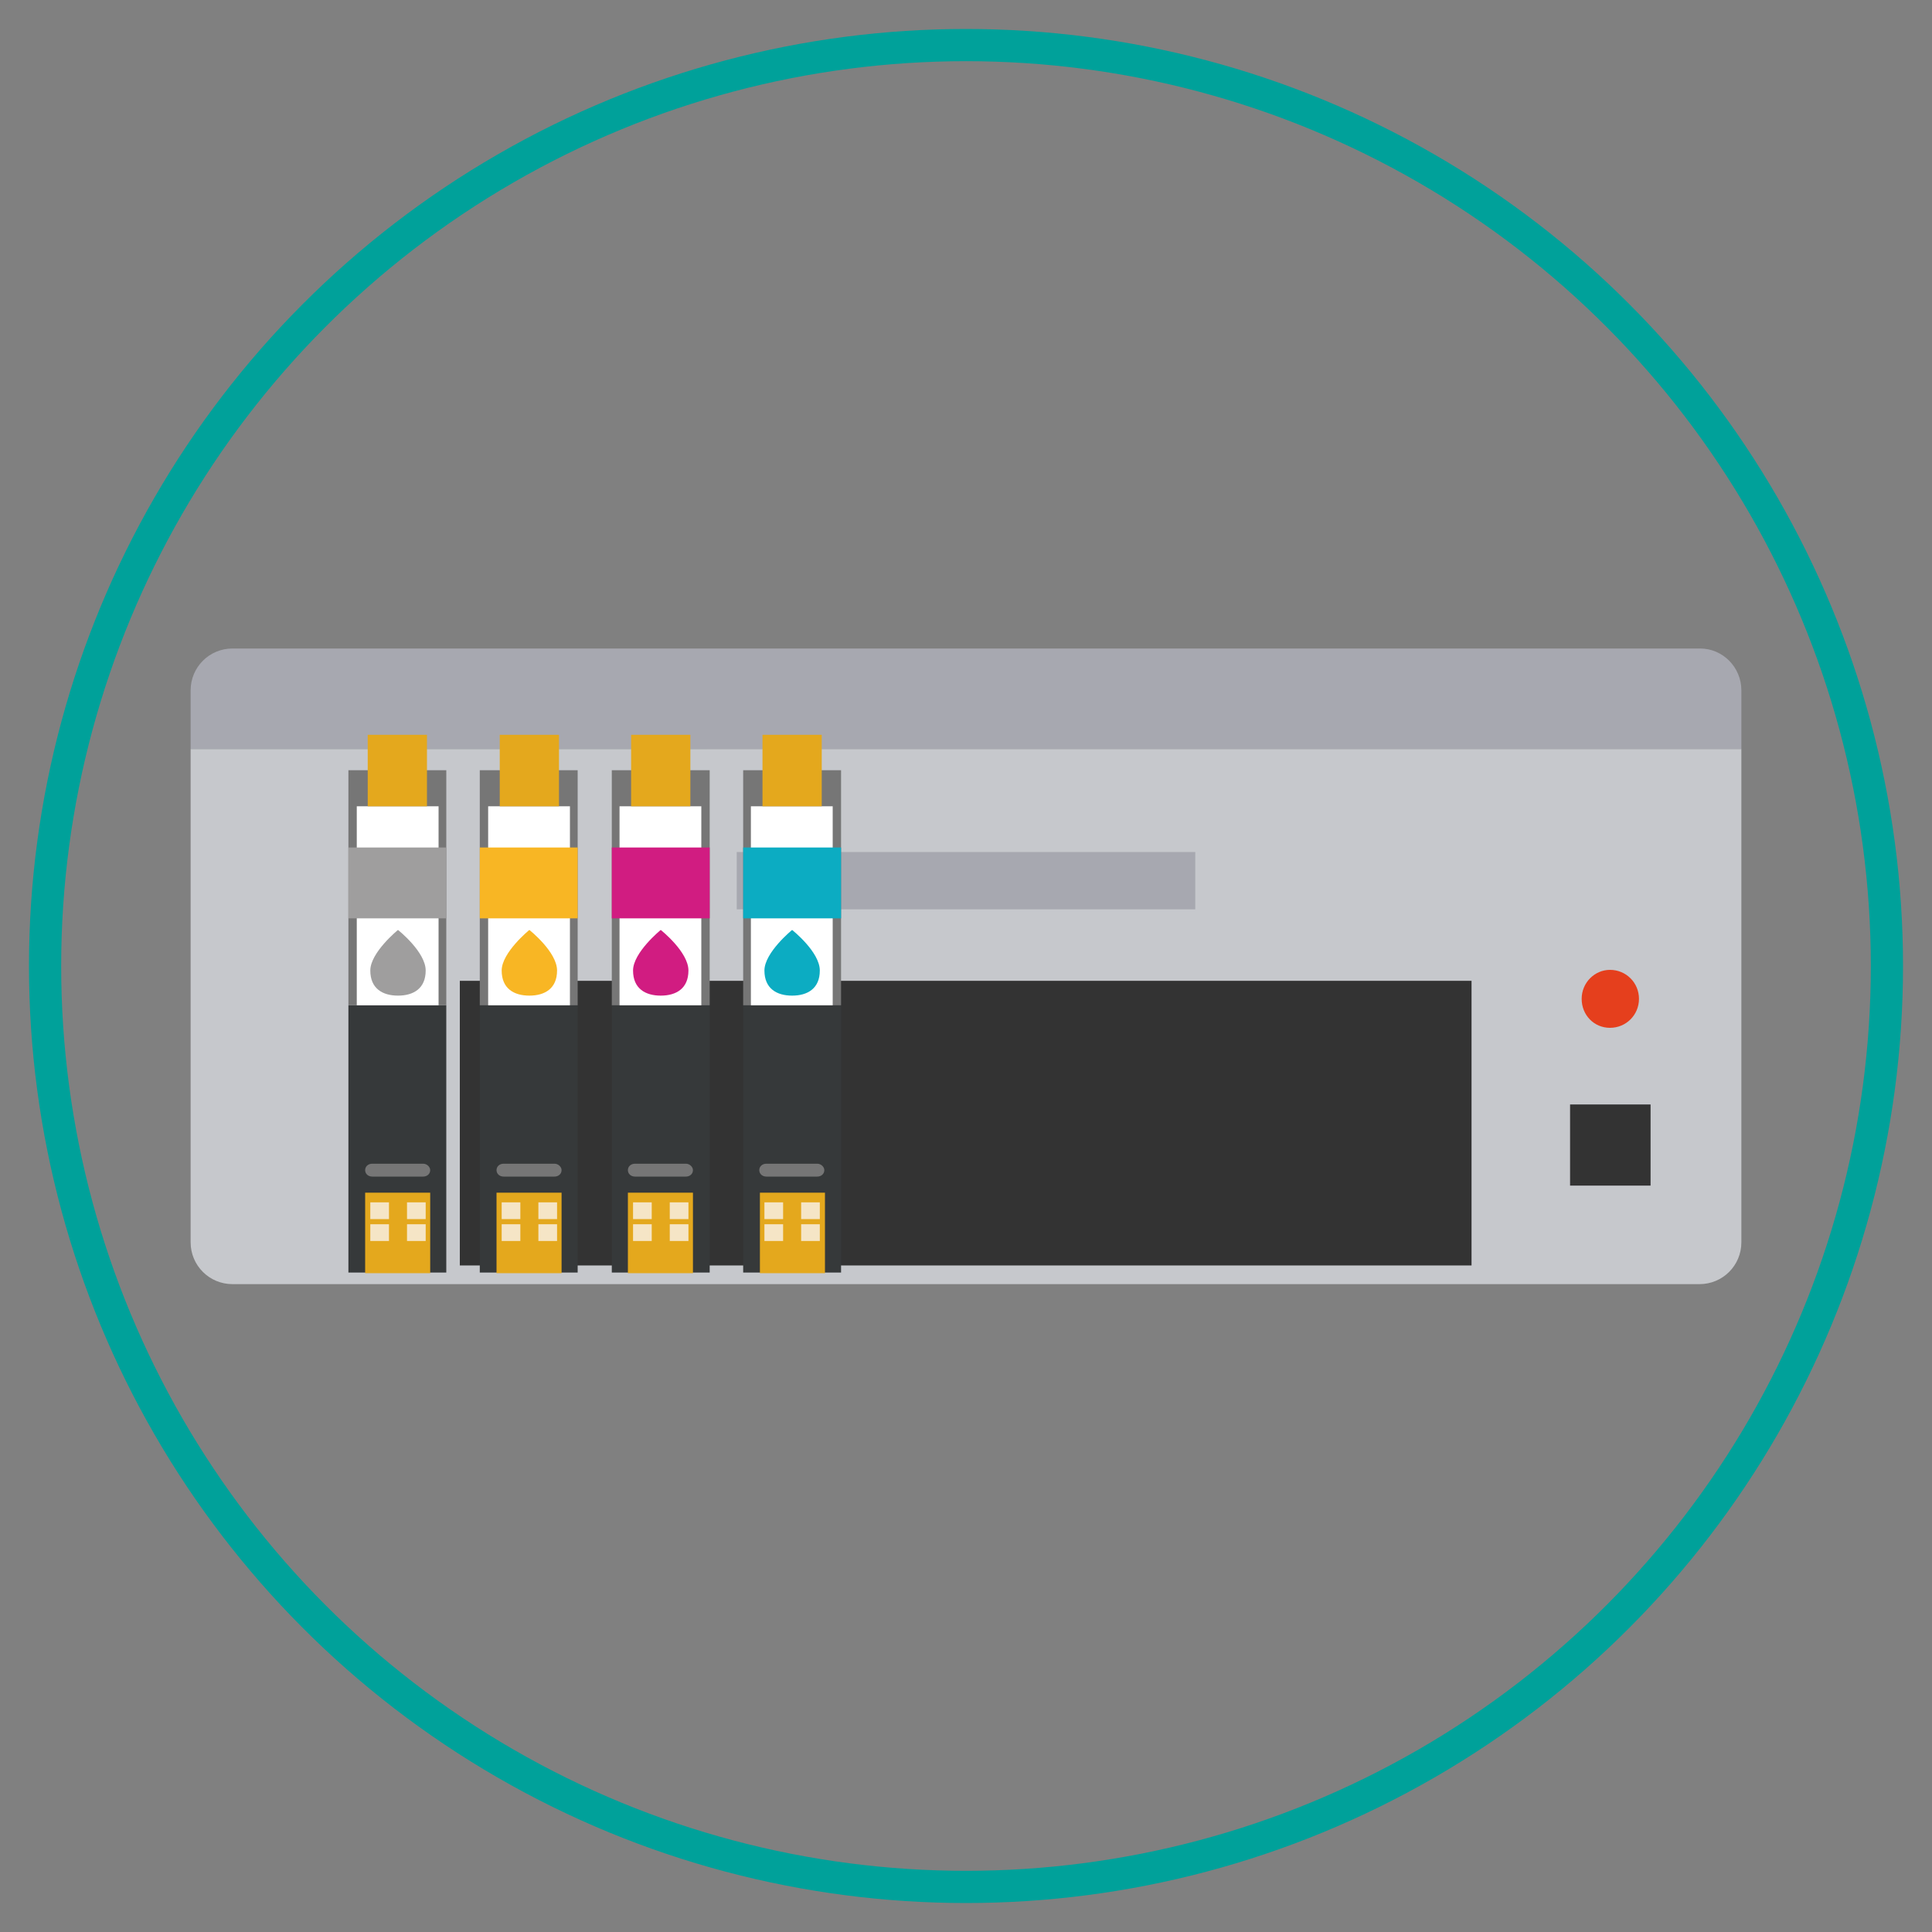 <?xml version="1.0" encoding="utf-8"?>
<!-- Generator: Adobe Illustrator 26.0.0, SVG Export Plug-In . SVG Version: 6.00 Build 0)  -->
<svg version="1.1" id="Capa_1" xmlns="http://www.w3.org/2000/svg" xmlns:xlink="http://www.w3.org/1999/xlink" x="0px" y="0px"
	 viewBox="0 0 300 300" style="enable-background:new 0 0 300 300;" xml:space="preserve">
<rect x="0" y="0" width="300" height="300" fill="#808080" stroke="none"/>
<style type="text/css">
	.st0{fill:none;stroke:#00A19A;stroke-width:5;stroke-miterlimit:10;}
	.st1{fill:#C6C8CC;}
	.st2{fill:#A7A8B0;}
	.st3{fill:#333333;}
	.st4{fill:#E53F1D;}
	.st5{fill:#36393A;}
	.st6{fill:#E4A81D;}
	.st7{fill:#767676;}
	.st8{fill:#FFFFFF;}
	.st9{fill:#9F9E9E;}
	.st10{fill:#F5E5C6;}
	.st11{fill:#F8B624;}
	.st12{fill:#D11C81;}
	.st13{fill:#0CACC2;}
</style>
<circle class="st0" cx="150" cy="150" r="143"/>
<g>
	<g>
		<g>
			<path class="st1" d="M270.4,116.3v76.6c0,3.6-2.9,6.5-6.5,6.5H36.1c-3.6,0-6.5-2.9-6.5-6.5v-76.6H270.4z"/>
			<path class="st2" d="M270.4,107.2v9.1H29.6v-9.1c0-3.6,2.9-6.5,6.5-6.5h227.9C267.5,100.7,270.4,103.6,270.4,107.2z"/>
			<rect x="243.8" y="171.5" class="st3" width="12.5" height="12.6"/>
			<path class="st4" d="M254.5,155.1c0,2.5-2,4.5-4.5,4.5c-2.5,0-4.4-2-4.4-4.5c0-2.5,2-4.5,4.4-4.5
				C252.5,150.6,254.5,152.6,254.5,155.1z"/>
		</g>
		<rect x="71.4" y="152.3" class="st3" width="157.1" height="44.2"/>
		<rect x="114.4" y="132.3" class="st2" width="71.2" height="8.9"/>
	</g>
	<g>
		<g>
			<rect x="54.1" y="156.1" class="st5" width="15.2" height="41.5"/>
			<rect x="56.7" y="185.2" class="st6" width="10.1" height="12.5"/>
			<rect x="54.1" y="119.6" class="st7" width="15.2" height="36.5"/>
			<rect x="55.4" y="125.2" class="st8" width="12.7" height="30.9"/>
			<path class="st9" d="M66.1,150.7c0,2.8-1.9,3.9-4.3,3.9c-2.4,0-4.3-1.1-4.3-3.9s4.3-6.3,4.3-6.3S66.1,147.8,66.1,150.7z"/>
			<g>
				<rect x="57.5" y="186.7" class="st10" width="2.9" height="2.6"/>
				<rect x="63.2" y="186.7" class="st10" width="2.9" height="2.6"/>
			</g>
			<g>
				<rect x="57.5" y="190.1" class="st10" width="2.9" height="2.6"/>
				<rect x="63.2" y="190.1" class="st10" width="2.9" height="2.6"/>
			</g>
			<path class="st7" d="M66.8,181.7c0,0.6-0.5,1-1.1,1h-7.9c-0.6,0-1.1-0.4-1.1-1l0,0c0-0.6,0.5-1,1.1-1h7.9
				C66.3,180.7,66.8,181.2,66.8,181.7L66.8,181.7z"/>
			<rect x="54.1" y="131.6" class="st9" width="15.2" height="11"/>
			<rect x="57.1" y="114.1" class="st6" width="9.2" height="11.1"/>
		</g>
		<g>
			<rect x="74.5" y="156.1" class="st5" width="15.2" height="41.5"/>
			<rect x="77.1" y="185.2" class="st6" width="10.1" height="12.5"/>
			<rect x="74.5" y="119.6" class="st7" width="15.2" height="36.5"/>
			<rect x="75.8" y="125.2" class="st8" width="12.7" height="30.9"/>
			<path class="st11" d="M86.5,150.7c0,2.8-1.9,3.9-4.3,3.9c-2.4,0-4.3-1.1-4.3-3.9s4.3-6.3,4.3-6.3S86.5,147.8,86.5,150.7z"/>
			<g>
				<rect x="77.9" y="186.7" class="st10" width="2.9" height="2.6"/>
				<rect x="83.6" y="186.7" class="st10" width="2.9" height="2.6"/>
			</g>
			<g>
				<rect x="77.9" y="190.1" class="st10" width="2.9" height="2.6"/>
				<rect x="83.6" y="190.1" class="st10" width="2.9" height="2.6"/>
			</g>
			<path class="st7" d="M87.2,181.7c0,0.6-0.5,1-1.1,1h-7.9c-0.6,0-1.1-0.4-1.1-1l0,0c0-0.6,0.5-1,1.1-1h7.9
				C86.7,180.7,87.2,181.2,87.2,181.7L87.2,181.7z"/>
			<rect x="74.5" y="131.6" class="st11" width="15.2" height="11"/>
			<rect x="77.6" y="114.1" class="st6" width="9.2" height="11.1"/>
		</g>
		<g>
			<rect x="95" y="156.1" class="st5" width="15.2" height="41.5"/>
			<rect x="97.5" y="185.2" class="st6" width="10.1" height="12.5"/>
			<rect x="95" y="119.6" class="st7" width="15.2" height="36.5"/>
			<rect x="96.2" y="125.2" class="st8" width="12.7" height="30.9"/>
			<path class="st12" d="M106.9,150.7c0,2.8-1.9,3.9-4.3,3.9c-2.4,0-4.3-1.1-4.3-3.9s4.3-6.3,4.3-6.3S106.9,147.8,106.9,150.7z"/>
			<g>
				<rect x="98.3" y="186.7" class="st10" width="2.9" height="2.6"/>
				<rect x="104" y="186.7" class="st10" width="2.9" height="2.6"/>
			</g>
			<g>
				<rect x="98.3" y="190.1" class="st10" width="2.9" height="2.6"/>
				<rect x="104" y="190.1" class="st10" width="2.9" height="2.6"/>
			</g>
			<path class="st7" d="M107.6,181.7c0,0.6-0.5,1-1.1,1h-7.9c-0.6,0-1.1-0.4-1.1-1l0,0c0-0.6,0.5-1,1.1-1h7.9
				C107.1,180.7,107.6,181.2,107.6,181.7L107.6,181.7z"/>
			<rect x="95" y="131.6" class="st12" width="15.2" height="11"/>
			<rect x="98" y="114.1" class="st6" width="9.2" height="11.1"/>
		</g>
		<g>
			<rect x="115.4" y="156.1" class="st5" width="15.2" height="41.5"/>
			<rect x="118" y="185.2" class="st6" width="10.1" height="12.5"/>
			<rect x="115.4" y="119.6" class="st7" width="15.2" height="36.5"/>
			<rect x="116.6" y="125.2" class="st8" width="12.7" height="30.9"/>
			<path class="st13" d="M127.3,150.7c0,2.8-1.9,3.9-4.3,3.9c-2.4,0-4.3-1.1-4.3-3.9s4.3-6.3,4.3-6.3S127.3,147.8,127.3,150.7z"/>
			<g>
				<rect x="118.7" y="186.7" class="st10" width="2.9" height="2.6"/>
				<rect x="124.4" y="186.7" class="st10" width="2.9" height="2.6"/>
			</g>
			<g>
				<rect x="118.7" y="190.1" class="st10" width="2.9" height="2.6"/>
				<rect x="124.4" y="190.1" class="st10" width="2.9" height="2.6"/>
			</g>
			<path class="st7" d="M128,181.7c0,0.6-0.5,1-1.1,1H119c-0.6,0-1.1-0.4-1.1-1l0,0c0-0.6,0.5-1,1.1-1h7.9
				C127.5,180.7,128,181.2,128,181.7L128,181.7z"/>
			<rect x="115.4" y="131.6" class="st13" width="15.2" height="11"/>
			<rect x="118.4" y="114.1" class="st6" width="9.2" height="11.1"/>
		</g>
	</g>
</g>
</svg>
